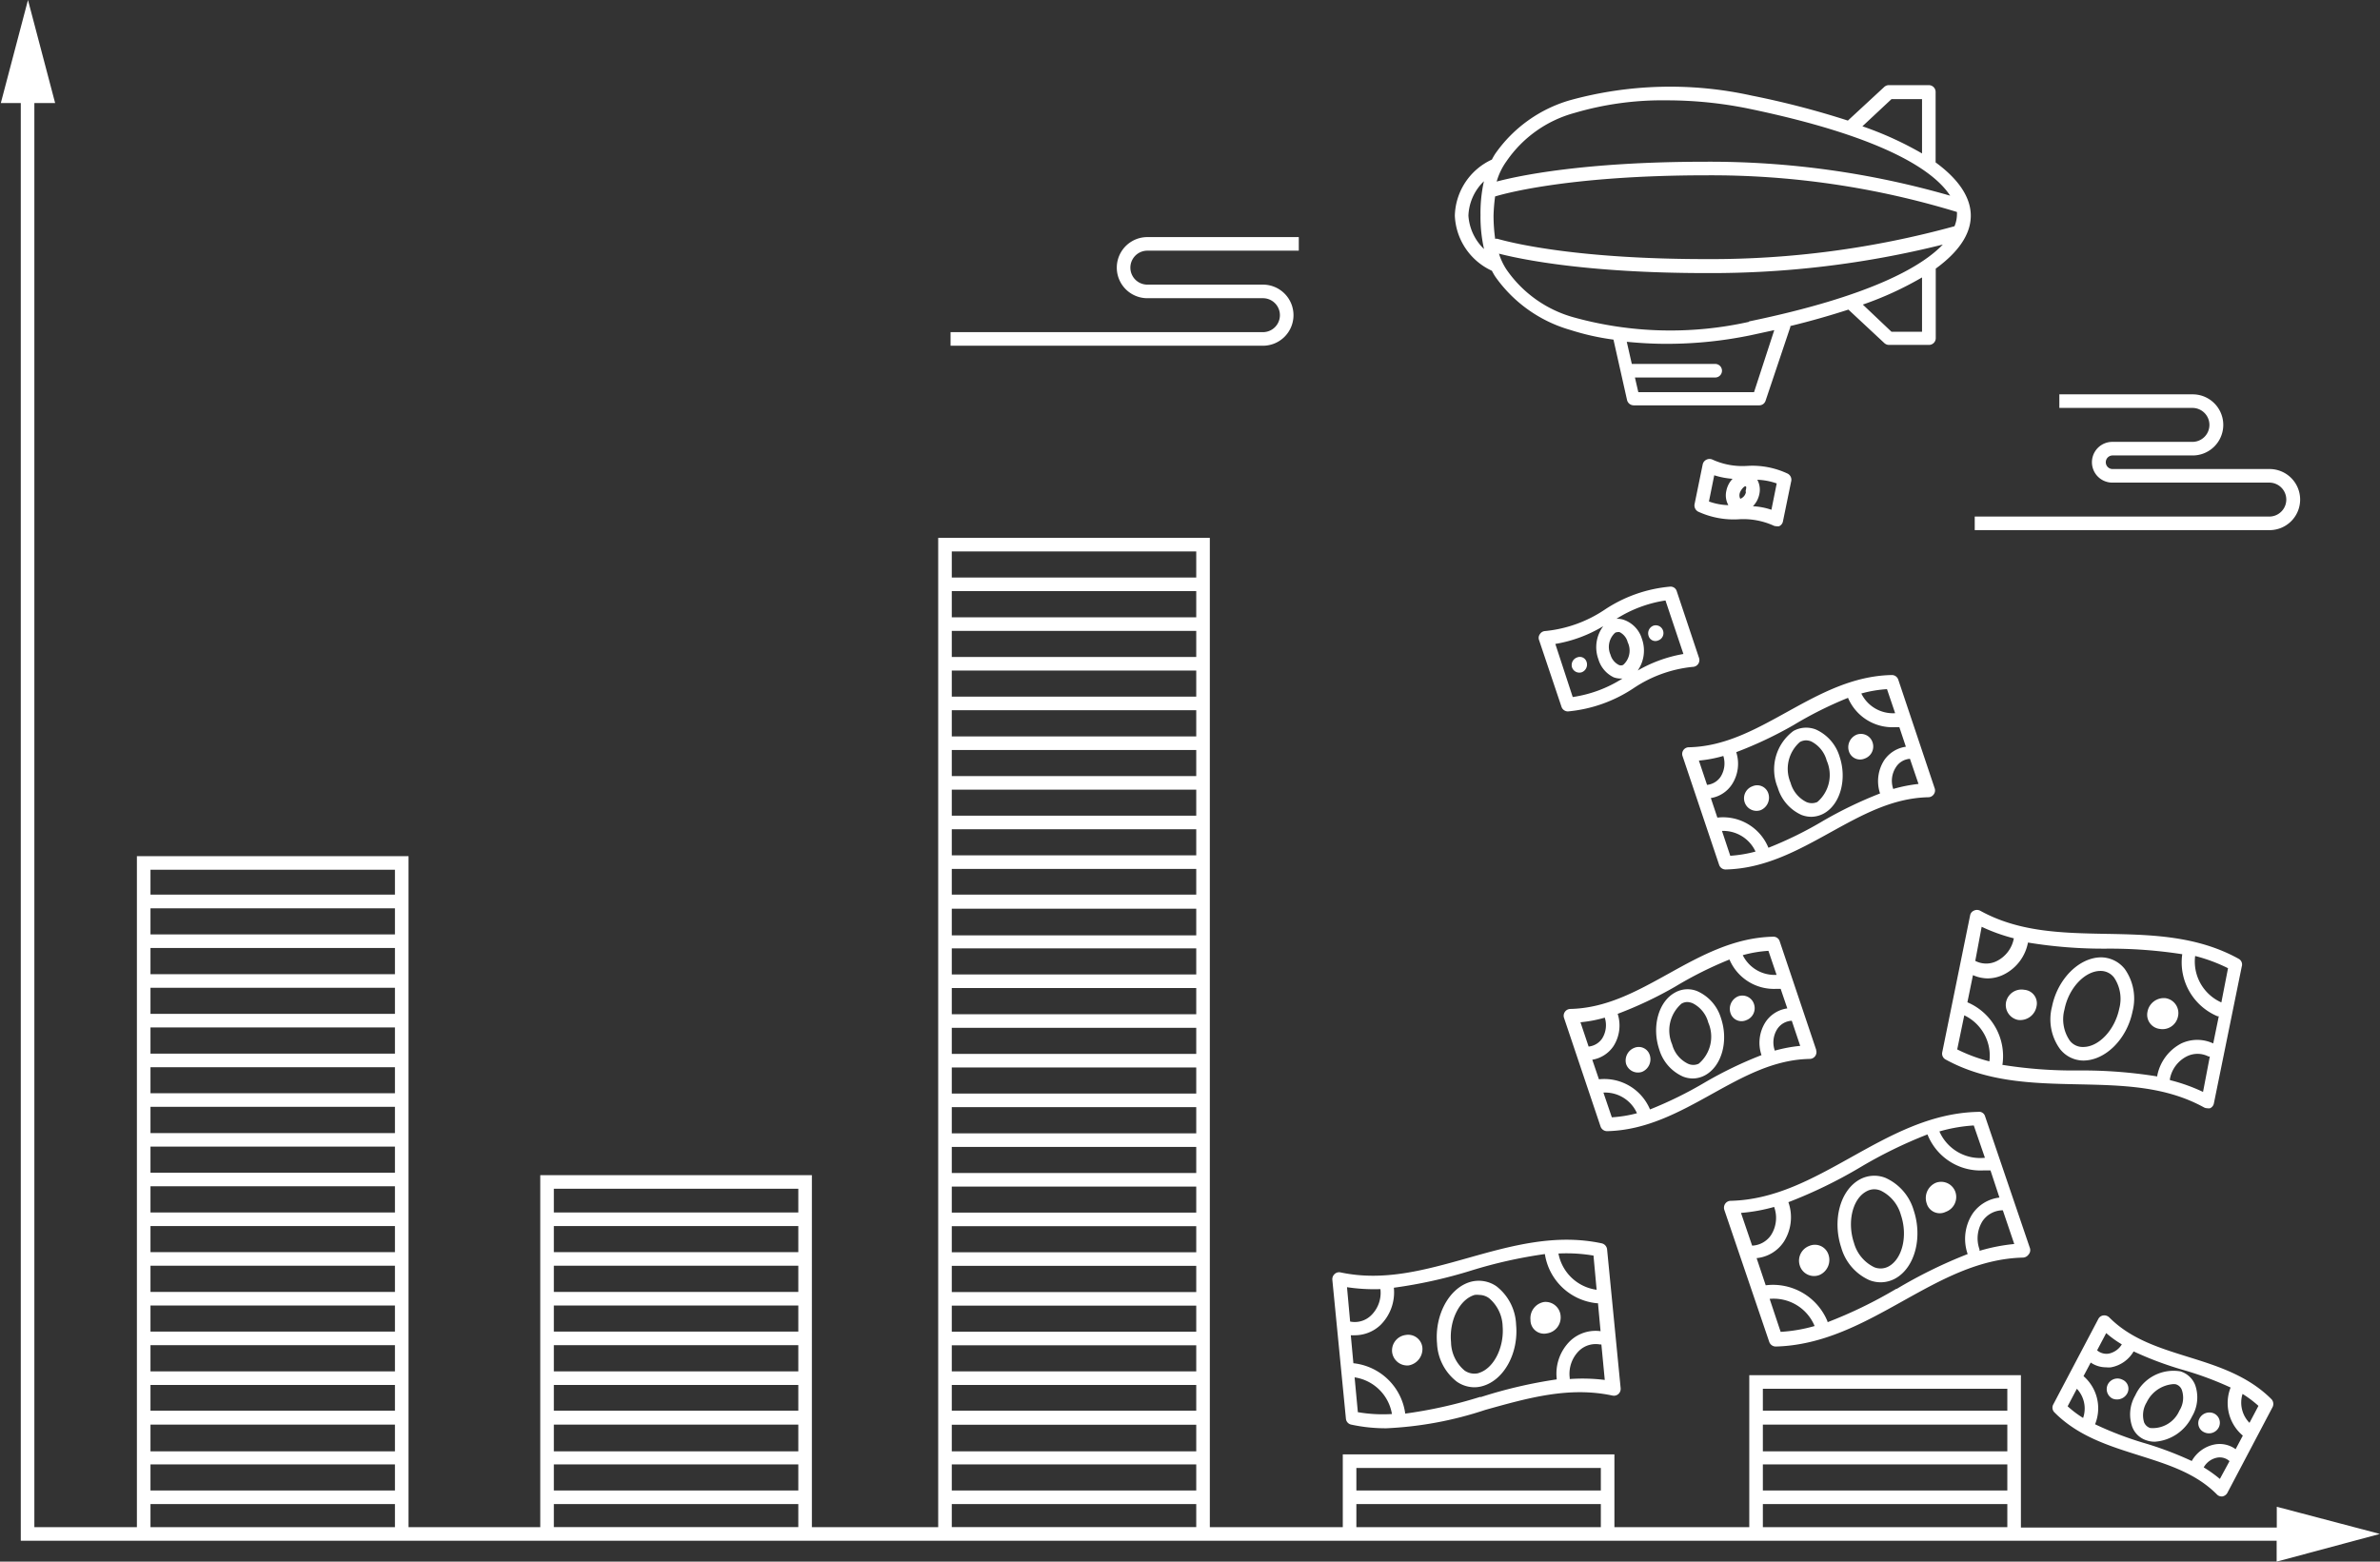 <?xml version="1.0" encoding="UTF-8" standalone="no"?> <svg xmlns:dc="http://purl.org/dc/elements/1.1/" xmlns:cc="http://creativecommons.org/ns#" xmlns:rdf="http://www.w3.org/1999/02/22-rdf-syntax-ns#" xmlns:svg="http://www.w3.org/2000/svg" xmlns="http://www.w3.org/2000/svg" xmlns:sodipodi="http://sodipodi.sourceforge.net/DTD/sodipodi-0.dtd" xmlns:inkscape="http://www.inkscape.org/namespaces/inkscape" id="Ebene_1" data-name="Ebene 1" viewBox="0 0 175.24 115" sodipodi:docname="Solactive_2.3 Taking Care.svg" inkscape:version="0.92.3 (2405546, 2018-03-11)"><rect x="0" y="0" width="175.24" height="115" fill="#333333" stroke="none"/><defs id="defs4"><style id="style2">.cls-1{fill:#1f86aa;}</style></defs><title id="title6">Solactive_2.3 Taking Care</title><path class="cls-1" d="M158.84,105.05l-3.31-9.73A.46.46,0,0,0,155,95c-3.5.08-6.46,1.74-9.33,3.34s-5.62,3.13-8.87,3.21a.49.49,0,0,0-.4.21.52.52,0,0,0-.07.45l3.31,9.73a.51.51,0,0,0,.48.34h0c3.5-.09,6.47-1.74,9.34-3.34s5.61-3.13,8.87-3.21a.53.53,0,0,0,.4-.22A.49.49,0,0,0,158.84,105.05Zm-3.32-6.67a3.27,3.27,0,0,1-3.35-1.94A11.65,11.65,0,0,1,154.7,96ZM140,102h0a2.35,2.35,0,0,1-.22,2.06,1.77,1.77,0,0,1-1.4.79h0l-.82-2.41A12.63,12.63,0,0,0,140,102Zm-.33,6.77a3.26,3.26,0,0,1,3.31,2s0,0,0,0a11.47,11.47,0,0,1-2.5.43Zm9.34-.75a33.4,33.4,0,0,1-5.08,2.47.13.13,0,0,0,0-.06,4.34,4.34,0,0,0-4.55-2.66h0l-.67-2a2.72,2.72,0,0,0,2-1.2,3.35,3.35,0,0,0,.34-2.92,34.69,34.69,0,0,0,5.24-2.54,33.53,33.53,0,0,1,5-2.45,4.2,4.2,0,0,0,4.14,2.65l.4,0,.1,0,.66,2a2.79,2.79,0,0,0-2,1.22,3.4,3.4,0,0,0-.34,2.94l0,0A35.07,35.07,0,0,0,149,108.05Zm6.11-2.82a.19.19,0,0,0,0-.08,2.4,2.4,0,0,1,.22-2.07,1.82,1.82,0,0,1,1.4-.8l.1,0,.84,2.48A13.37,13.37,0,0,0,155.13,105.23Z" transform="translate(-9.37 -13.12)" id="path8" style="fill:#ffffff;fill-opacity:1"></path><path class="cls-1" d="M148.2,99.86a2.23,2.23,0,0,0-1.92.13c-1.43.81-2,3-1.34,5a3.74,3.74,0,0,0,2.07,2.4,2.28,2.28,0,0,0,.84.16,2.25,2.25,0,0,0,1.09-.29c1.42-.8,2-3,1.34-5A3.78,3.78,0,0,0,148.2,99.86Zm.25,6.51a1.24,1.24,0,0,1-1.08.07,2.83,2.83,0,0,1-1.49-1.79c-.51-1.52-.12-3.22.89-3.78a1.19,1.19,0,0,1,.6-.17,1.25,1.25,0,0,1,.48.1,2.82,2.82,0,0,1,1.48,1.78C149.85,104.11,149.45,105.8,148.45,106.37Z" transform="translate(-9.37 -13.12)" id="path10" style="fill:#ffffff;fill-opacity:1"></path><path class="cls-1" d="M144,105.51a1.21,1.21,0,0,1-.68,1.51,1.1,1.1,0,0,1-1.43-.7,1.16,1.16,0,0,1,.7-1.45A1.05,1.05,0,0,1,144,105.51Z" transform="translate(-9.37 -13.12)" id="path12" style="fill:#ffffff;fill-opacity:1"></path><path class="cls-1" d="M153.35,100.91a1.16,1.16,0,0,1-.71,1.45,1,1,0,0,1-1.41-.63,1.22,1.22,0,0,1,.68-1.51A1.11,1.11,0,0,1,153.35,100.91Z" transform="translate(-9.37 -13.12)" id="path14" style="fill:#ffffff;fill-opacity:1"></path><path class="cls-1" d="M127.7,105.12a.51.51,0,0,0-.4-.44c-3.42-.73-6.69.19-9.85,1.08s-6.2,1.74-9.38,1.06a.48.48,0,0,0-.43.12.51.51,0,0,0-.17.42l1,10.23a.49.49,0,0,0,.39.44,12.06,12.06,0,0,0,2.59.27,26.83,26.83,0,0,0,7.27-1.35c3.18-.89,6.18-1.74,9.37-1.06a.5.5,0,0,0,.44-.11.52.52,0,0,0,.17-.42Zm-1,.47.23,2.51a3.31,3.31,0,0,1-2.81-2.67A11.86,11.86,0,0,1,126.74,105.59Zm-15.69,2.46h0a2.31,2.31,0,0,1-.69,1.94,1.72,1.72,0,0,1-1.54.45h0l-.23-2.53A13.36,13.36,0,0,0,111.05,108.05Zm-1.66,9.07-.24-2.57a3.28,3.28,0,0,1,2.75,2.7,0,0,0,0,1,0,0A10.75,10.75,0,0,1,109.39,117.12Zm9-1.13a33.26,33.26,0,0,1-5.52,1.23s0,0,0-.06a4.31,4.31,0,0,0-3.81-3.65h0l-.19-2.06a2.85,2.85,0,0,0,.29,0,2.75,2.75,0,0,0,1.88-.74,3.38,3.38,0,0,0,1-2.76,35.09,35.09,0,0,0,5.68-1.26,34.43,34.43,0,0,1,5.44-1.22,4.29,4.29,0,0,0,3.81,3.62h.1l.19,2.06a2.72,2.72,0,0,0-2.23.71,3.37,3.37,0,0,0-1,2.78.14.14,0,0,0,0,.06A34.48,34.48,0,0,0,118.41,116Zm6.6-1.32s0,0,0-.08a2.38,2.38,0,0,1,.69-2,1.77,1.77,0,0,1,1.55-.46h.09l.25,2.61A13.33,13.33,0,0,0,125,114.67Z" transform="translate(-9.37 -13.12)" id="path16" style="fill:#ffffff;fill-opacity:1"></path><path class="cls-1" d="M121,110.66a3.75,3.75,0,0,0-1.45-2.82,2.29,2.29,0,0,0-1.91-.32c-1.57.45-2.65,2.44-2.46,4.54a3.77,3.77,0,0,0,1.46,2.81,2.28,2.28,0,0,0,1.28.41,2.16,2.16,0,0,0,.62-.09c1.58-.45,2.66-2.44,2.46-4.53Zm-2.73,3.57a1.26,1.26,0,0,1-1.06-.18,2.79,2.79,0,0,1-1-2.09c-.15-1.6.63-3.16,1.74-3.48a1.41,1.41,0,0,1,.35,0,1.24,1.24,0,0,1,.71.24,2.82,2.82,0,0,1,1,2.08h0C120.13,112.35,119.35,113.91,118.24,114.23Z" transform="translate(-9.37 -13.12)" id="path18" style="fill:#ffffff;fill-opacity:1"></path><path class="cls-1" d="M114.1,112.35a1.23,1.23,0,0,1-1,1.32,1.12,1.12,0,0,1-1.23-1,1.15,1.15,0,0,1,1-1.24A1.05,1.05,0,0,1,114.1,112.35Z" transform="translate(-9.37 -13.12)" id="path20" style="fill:#ffffff;fill-opacity:1"></path><path class="cls-1" d="M124.28,110.06a1.18,1.18,0,0,1-1,1.25,1,1,0,0,1-1.22-1,1.21,1.21,0,0,1,1-1.31A1.11,1.11,0,0,1,124.28,110.06Z" transform="translate(-9.37 -13.12)" id="path22" style="fill:#ffffff;fill-opacity:1"></path><path class="cls-1" d="M143.1,90.44l-2.69-8a.48.48,0,0,0-.48-.34c-2.89.06-5.34,1.41-7.7,2.72s-4.59,2.54-7.24,2.6a.5.5,0,0,0-.46.66l2.69,8a.51.51,0,0,0,.47.34h0c2.89-.06,5.34-1.41,7.7-2.72s4.59-2.55,7.23-2.6a.5.5,0,0,0,.47-.66Zm-2.92-5.53a2.61,2.61,0,0,1-2.49-1.45,9.11,9.11,0,0,1,1.89-.32Zm-12.65,3.15a1.84,1.84,0,0,1-.19,1.53,1.37,1.37,0,0,1-1,.6l-.6-1.79A9.48,9.48,0,0,0,127.53,88.06Zm-.1,5.52a2.56,2.56,0,0,1,2.47,1.52,9.4,9.4,0,0,1-1.85.3Zm7.49-.76a29.14,29.14,0,0,1-4.06,2,3.65,3.65,0,0,0-3.76-2.22l-.49-1.44a2.34,2.34,0,0,0,1.56-1,2.82,2.82,0,0,0,.31-2.38,29,29,0,0,0,4.23-2,28,28,0,0,1,4-2,3.56,3.56,0,0,0,3.45,2.16l.32,0h0l.49,1.44a2.3,2.3,0,0,0-1.6,1,2.82,2.82,0,0,0-.3,2.44A29.34,29.34,0,0,0,134.92,92.82Zm5.13-2.33a1.83,1.83,0,0,1,.18-1.59,1.35,1.35,0,0,1,1.07-.61h0l.62,1.85A10.69,10.69,0,0,0,140.05,90.49Z" transform="translate(-9.37 -13.12)" id="path24" style="fill:#ffffff;fill-opacity:1"></path><path class="cls-1" d="M134.34,86.11a1.88,1.88,0,0,0-1.65.11c-1.21.67-1.71,2.51-1.15,4.18a3.16,3.16,0,0,0,1.75,2,2,2,0,0,0,.72.14,1.93,1.93,0,0,0,.93-.25c1.21-.68,1.71-2.51,1.15-4.18A3.16,3.16,0,0,0,134.34,86.11Zm.11,5.34a.93.93,0,0,1-.8,0,2.19,2.19,0,0,1-1.16-1.42,2.61,2.61,0,0,1,.69-3,.88.88,0,0,1,.44-.12A1.27,1.27,0,0,1,134,87a2.21,2.21,0,0,1,1.15,1.42A2.61,2.61,0,0,1,134.45,91.45Z" transform="translate(-9.37 -13.12)" id="path26" style="fill:#ffffff;fill-opacity:1"></path><path class="cls-1" d="M130.84,90.81a1,1,0,0,1-.56,1.24.92.92,0,0,1-1.18-.58,1,1,0,0,1,.59-1.18A.85.85,0,0,1,130.84,90.81Z" transform="translate(-9.37 -13.12)" id="path28" style="fill:#ffffff;fill-opacity:1"></path><path class="cls-1" d="M138.52,87.07a.94.94,0,0,1-.58,1.18.85.85,0,0,1-1.15-.52,1,1,0,0,1,.56-1.24A.9.9,0,0,1,138.52,87.07Z" transform="translate(-9.37 -13.12)" id="path30" style="fill:#ffffff;fill-opacity:1"></path><path class="cls-1" d="M151.82,71.17l-2.68-8a.5.5,0,0,0-.49-.34c-2.89.06-5.33,1.41-7.7,2.72s-4.59,2.54-7.23,2.6a.49.49,0,0,0-.46.66l2.69,8a.5.5,0,0,0,.47.34h0c2.89-.06,5.33-1.41,7.7-2.72s4.59-2.54,7.23-2.6a.49.49,0,0,0,.4-.21A.48.48,0,0,0,151.82,71.17Zm-2.91-5.53a2.59,2.59,0,0,1-2.49-1.45,9.11,9.11,0,0,1,1.89-.32Zm-12.65,3.15a1.84,1.84,0,0,1-.2,1.53,1.37,1.37,0,0,1-1,.6l-.6-1.79A9.48,9.48,0,0,0,136.26,68.79Zm-.1,5.52a2.62,2.62,0,0,1,2.47,1.52,9.51,9.51,0,0,1-1.86.31Zm7.48-.76a28.09,28.09,0,0,1-4.06,2,3.61,3.61,0,0,0-3.76-2.22l-.48-1.44a2.29,2.29,0,0,0,1.55-1,2.79,2.79,0,0,0,.32-2.38,29.47,29.47,0,0,0,4.23-2,28,28,0,0,1,4-2,3.55,3.55,0,0,0,3.45,2.16h.33l.48,1.44a2.32,2.32,0,0,0-1.6,1,2.85,2.85,0,0,0-.3,2.44A30.42,30.42,0,0,0,143.64,73.55Zm5.13-2.33a1.83,1.83,0,0,1,.19-1.59A1.33,1.33,0,0,1,150,69h0l.63,1.85A11,11,0,0,0,148.77,71.22Z" transform="translate(-9.37 -13.12)" id="path32" style="fill:#ffffff;fill-opacity:1"></path><path class="cls-1" d="M143.07,66.84a1.94,1.94,0,0,0-1.65.11,3.52,3.52,0,0,0-1.15,4.18,3.18,3.18,0,0,0,1.74,2,2,2,0,0,0,.72.14,2,2,0,0,0,.94-.25c1.2-.67,1.71-2.51,1.15-4.18A3.19,3.19,0,0,0,143.07,66.84Zm.11,5.34a1,1,0,0,1-.81,0,2.25,2.25,0,0,1-1.16-1.42,2.62,2.62,0,0,1,.69-3,1,1,0,0,1,.45-.12,1.15,1.15,0,0,1,.36.07,2.22,2.22,0,0,1,1.16,1.42A2.62,2.62,0,0,1,143.18,72.18Z" transform="translate(-9.37 -13.12)" id="path34" style="fill:#ffffff;fill-opacity:1"></path><path class="cls-1" d="M139.57,71.54a1,1,0,0,1-.56,1.24.92.92,0,0,1-1.18-.58.94.94,0,0,1,.58-1.18A.86.86,0,0,1,139.57,71.54Z" transform="translate(-9.37 -13.12)" id="path36" style="fill:#ffffff;fill-opacity:1"></path><path class="cls-1" d="M147.25,67.8a.94.94,0,0,1-.58,1.18.86.86,0,0,1-1.16-.52,1,1,0,0,1,.57-1.24A.9.9,0,0,1,147.25,67.8Z" transform="translate(-9.37 -13.12)" id="path38" style="fill:#ffffff;fill-opacity:1"></path><path class="cls-1" d="M126.19,61.86a.61.61,0,0,1-.34.76.57.57,0,0,1-.73-.35.59.59,0,0,1,.36-.73A.52.52,0,0,1,126.19,61.86Z" transform="translate(-9.37 -13.12)" id="path40" style="fill:#ffffff;fill-opacity:1"></path><path class="cls-1" d="M131.82,59.56a.57.57,0,0,1-.35.72.52.52,0,0,1-.71-.32.6.6,0,0,1,.34-.76A.56.56,0,0,1,131.82,59.56Z" transform="translate(-9.37 -13.12)" id="path42" style="fill:#ffffff;fill-opacity:1"></path><path class="cls-1" d="M174.19,83.72c-3.07-1.7-6.47-1.77-9.75-1.83s-6.43-.13-9.28-1.71a.51.51,0,0,0-.45,0,.47.47,0,0,0-.28.35l-2.05,10.07a.49.49,0,0,0,.24.54c3.07,1.69,6.47,1.76,9.75,1.83s6.43.13,9.28,1.7a.5.5,0,0,0,.24.06.52.52,0,0,0,.21,0,.49.49,0,0,0,.28-.36l2.05-10.07A.48.48,0,0,0,174.19,83.72Zm-18.91-2.35a13.18,13.18,0,0,0,2.37.85h0a2.34,2.34,0,0,1-1.23,1.66,1.74,1.74,0,0,1-1.61,0h0ZM154,87.89a3.29,3.29,0,0,1,1.85,3.39v0a11.7,11.7,0,0,1-2.37-.88Zm2.81,3.64s0,0,0,0a4.31,4.31,0,0,0-2.58-4.6h0l.41-2a2.73,2.73,0,0,0,1.07.24,2.7,2.7,0,0,0,1.21-.29,3.31,3.31,0,0,0,1.77-2.35,34.27,34.27,0,0,0,5.8.45,34.64,34.64,0,0,1,5.56.41,4.3,4.3,0,0,0,2.6,4.57l.09,0-.41,2a2.76,2.76,0,0,0-2.35,0,3.4,3.4,0,0,0-1.77,2.37v.06a34.72,34.72,0,0,0-5.75-.44A33.21,33.21,0,0,1,156.76,91.53Zm14.77,2a12.92,12.92,0,0,0-2.44-.87.19.19,0,0,0,0-.08,2.34,2.34,0,0,1,1.23-1.66,1.77,1.77,0,0,1,1.61,0,.38.38,0,0,0,.1,0Zm1.35-6.59A3.29,3.29,0,0,1,171,83.52a12.2,12.2,0,0,1,2.42.9Z" transform="translate(-9.37 -13.12)" id="path44" style="fill:#ffffff;fill-opacity:1"></path><path class="cls-1" d="M165.82,84.48a2.25,2.25,0,0,0-1.73-.86h0c-1.63,0-3.22,1.59-3.63,3.63a3.72,3.72,0,0,0,.58,3.11,2.2,2.2,0,0,0,1.72.86h0c1.63,0,3.22-1.58,3.63-3.62h0A3.78,3.78,0,0,0,165.82,84.48Zm-.41,2.92c-.32,1.56-1.5,2.82-2.65,2.82h0a1.19,1.19,0,0,1-1-.48,2.77,2.77,0,0,1-.38-2.29c.31-1.57,1.5-2.83,2.65-2.83h0a1.24,1.24,0,0,1,1,.49A2.8,2.8,0,0,1,165.41,87.4Z" transform="translate(-9.37 -13.12)" id="path46" style="fill:#ffffff;fill-opacity:1"></path><path class="cls-1" d="M159.32,87.23a1.22,1.22,0,0,1-1.35,1,1.12,1.12,0,0,1-.89-1.33,1.16,1.16,0,0,1,1.34-.89A1,1,0,0,1,159.32,87.23Z" transform="translate(-9.37 -13.12)" id="path48" style="fill:#ffffff;fill-opacity:1"></path><path class="cls-1" d="M169.73,88a1.16,1.16,0,0,1-1.34.89,1.05,1.05,0,0,1-.9-1.26,1.22,1.22,0,0,1,1.35-1A1.11,1.11,0,0,1,169.73,88Z" transform="translate(-9.37 -13.12)" id="path50" style="fill:#ffffff;fill-opacity:1"></path><path class="cls-1" d="M176.63,116.17c-1.74-1.75-4-2.46-6.19-3.14s-4.21-1.33-5.77-2.9a.53.53,0,0,0-.43-.14.48.48,0,0,0-.37.26l-3.32,6.3a.49.49,0,0,0,.09.58c1.73,1.75,4,2.46,6.18,3.15s4.22,1.32,5.78,2.89a.47.47,0,0,0,.35.15H173a.53.53,0,0,0,.37-.26l3.32-6.3A.52.52,0,0,0,176.63,116.17Zm-12.18-4.88a7.61,7.61,0,0,0,1.15.83,1.47,1.47,0,0,1-.95.68,1.06,1.06,0,0,1-.87-.24Zm-2.16,4.1a2.13,2.13,0,0,1,.46,2.15,7.74,7.74,0,0,1-1.14-.86Zm1.33,2.64a3.13,3.13,0,0,0-.84-3.57l.53-1a2,2,0,0,0,1.14.35,1.46,1.46,0,0,0,.36,0,2.44,2.44,0,0,0,1.66-1.17,25,25,0,0,0,3.67,1.37,24.15,24.15,0,0,1,3.47,1.29,3.13,3.13,0,0,0,.9,3.54l-.53,1a2,2,0,0,0-1.54-.35,2.48,2.48,0,0,0-1.69,1.22,25.21,25.21,0,0,0-3.63-1.36A25,25,0,0,1,163.62,118Zm9.2,4a9.6,9.6,0,0,0-1.19-.85,1.45,1.45,0,0,1,1-.72,1.07,1.07,0,0,1,.9.26Zm2.18-4.13a2.13,2.13,0,0,1-.51-2.13,8.14,8.14,0,0,1,1.17.88Z" transform="translate(-9.37 -13.12)" id="path52" style="fill:#ffffff;fill-opacity:1"></path><path class="cls-1" d="M171,115.11a1.7,1.7,0,0,0-1.08-1,3.09,3.09,0,0,0-3.33,1.77,2.76,2.76,0,0,0-.22,2.32,1.66,1.66,0,0,0,1.08,1,1.9,1.9,0,0,0,.58.09,3.3,3.3,0,0,0,2.74-1.86A2.75,2.75,0,0,0,171,115.11ZM169.84,117a2.14,2.14,0,0,1-2.15,1.28.72.72,0,0,1-.45-.42,1.81,1.81,0,0,1,.19-1.47,2.37,2.37,0,0,1,1.84-1.33.94.94,0,0,1,.3,0,.67.67,0,0,1,.45.42A1.77,1.77,0,0,1,169.84,117Z" transform="translate(-9.37 -13.12)" id="path54" style="fill:#ffffff;fill-opacity:1"></path><path class="cls-1" d="M166,115.73a.86.86,0,0,1-1.09.38.78.78,0,0,1-.33-1.06.8.8,0,0,1,1.06-.33A.72.72,0,0,1,166,115.73Z" transform="translate(-9.37 -13.12)" id="path56" style="fill:#ffffff;fill-opacity:1"></path><path class="cls-1" d="M172.73,118.25a.81.81,0,0,1-1.07.34.73.73,0,0,1-.35-1,.83.83,0,0,1,1.08-.38A.76.76,0,0,1,172.73,118.25Z" transform="translate(-9.37 -13.12)" id="path58" style="fill:#ffffff;fill-opacity:1"></path><path class="cls-1" d="M132.83,56.66a.47.47,0,0,0-.48-.34,10.31,10.31,0,0,0-4.83,1.7,9.52,9.52,0,0,1-4.37,1.57.48.48,0,0,0-.39.22.46.46,0,0,0-.07.44l1.65,4.91a.5.5,0,0,0,.48.35h0a10.43,10.43,0,0,0,4.83-1.71A9.49,9.49,0,0,1,134,62.23a.5.5,0,0,0,.47-.66Zm-3.94,5.42a.37.37,0,0,1-.34,0,1.21,1.21,0,0,1-.6-.75,1.41,1.41,0,0,1,.34-1.61.41.41,0,0,1,.18-.05.4.4,0,0,1,.15,0,1.15,1.15,0,0,1,.6.75h0A1.41,1.41,0,0,1,128.89,62.08Zm-5-1.54a10,10,0,0,0,3.53-1.31,2.58,2.58,0,0,0-.36,2.44A2.15,2.15,0,0,0,128.19,63a1.58,1.58,0,0,0,.52.09h.12a9.33,9.33,0,0,1-3.66,1.36Zm6,2.05a2.58,2.58,0,0,0,.37-2.44A2.12,2.12,0,0,0,129,58.79a1.45,1.45,0,0,0-.61-.1A9.33,9.33,0,0,1,132,57.34l1.32,3.94A10.16,10.16,0,0,0,129.8,62.59Z" transform="translate(-9.37 -13.12)" id="path60" style="fill:#ffffff;fill-opacity:1"></path><path class="cls-1" d="M141,48a6.11,6.11,0,0,0-3-.57,5.3,5.3,0,0,1-2.53-.46.51.51,0,0,0-.45,0,.5.5,0,0,0-.28.35l-.6,2.93a.52.52,0,0,0,.25.54,6.23,6.23,0,0,0,3,.57,5.42,5.42,0,0,1,2.53.45.5.5,0,0,0,.24.06.52.52,0,0,0,.21,0,.49.49,0,0,0,.28-.36l.6-2.92A.51.51,0,0,0,141,48Zm-3.07,1.31a.65.65,0,0,1-.42.54s-.1-.15-.05-.38.31-.54.42-.54S137.94,49.1,137.89,49.34Zm-2.34-1.19a5.85,5.85,0,0,0,1.35.26,1.77,1.77,0,0,0-.46.89,1.48,1.48,0,0,0,.15,1.05,4.53,4.53,0,0,1-1.43-.27Zm4.21,2.54a5,5,0,0,0-1.36-.26,1.79,1.79,0,0,0,.47-.89,1.52,1.52,0,0,0-.15-1.06,4.83,4.83,0,0,1,1.43.27Z" transform="translate(-9.37 -13.12)" id="path62" style="fill:#ffffff;fill-opacity:1"></path><path class="cls-1" d="M184.6,126.08l-7.59-2v1.53H158.17V114.39h-20v11.19h-9.93v-5.36h-20v5.36H98.45V52.73h-20v72.85h-9.3V99.66h-20v25.92h-9.7V76.17h-20v49.41H11.9V20.71h1.53l-2-7.59-2,7.59H10.9V126.58H177v1.54Zm-45.43-10.69h18V117h-18Zm0,2.64h18V120h-18Zm0,2.93h18v1.92h-18Zm0,2.92h18v1.7h-18Zm-29.93-2.66h18v1.66h-18Zm0,2.66h18v1.7h-18ZM79.45,53.73h18v1.92h-18Zm0,2.92h18v1.93h-18Zm0,2.93h18V61.5h-18Zm0,2.92h18v1.92h-18Zm0,2.92h18v1.93h-18Zm0,2.93h18v1.92h-18Zm0,2.92h18v1.92h-18Zm0,2.92h18v1.92h-18Zm0,2.92h18V79h-18Zm0,2.93h18V82h-18Zm0,2.92h18v1.92h-18Zm0,2.92h18v1.93h-18Zm0,2.93h18v1.92h-18Zm0,2.92h18v1.92h-18Zm0,2.92h18v1.93h-18Zm0,2.93h18V99.5h-18Zm0,2.92h18v1.92h-18Zm0,2.92h18v1.92h-18Zm0,2.92h18v1.93h-18Zm0,2.93h18v1.92h-18Zm0,2.92h18v1.92h-18Zm0,2.92h18V117h-18Zm0,2.93h18V120h-18Zm0,2.92h18v1.92h-18Zm0,2.92h18v1.7h-18Zm-29.3-23.22h18v1.75h-18Zm0,2.75h18v1.92h-18Zm0,2.92h18v1.93h-18Zm0,2.93h18v1.92h-18Zm0,2.92h18v1.93h-18Zm0,2.93h18V117h-18Zm0,2.92h18V120h-18Zm0,2.93h18v1.92h-18Zm0,2.92h18v1.7h-18ZM20.45,77.17h18V79h-18Zm0,2.84h18v1.92h-18Zm0,2.92h18v1.93h-18Zm0,2.93h18v1.92h-18Zm0,2.92h18v1.93h-18Zm0,2.93h18v1.92h-18Zm0,2.92h18v1.93h-18Zm0,2.93h18v1.92h-18Zm0,2.92h18v1.93h-18Zm0,2.93h18v1.92h-18Zm0,2.92h18v1.93h-18Zm0,2.93h18v1.92h-18Zm0,2.92h18v1.93h-18Zm0,2.93h18V117h-18Zm0,2.92h18V120h-18Zm0,2.93h18v1.92h-18Zm0,2.92h18v1.7h-18Z" transform="translate(-9.37 -13.12)" id="path64" style="fill:#ffffff;fill-opacity:1"></path><path class="cls-1" d="M104.61,36.33a2.25,2.25,0,0,0-2.25-2.25H93.85a1.25,1.25,0,0,1,0-2.5H105v-1H93.85a2.25,2.25,0,0,0,0,4.5h8.51a1.25,1.25,0,0,1,0,2.5h-23v1h23A2.25,2.25,0,0,0,104.61,36.33Z" transform="translate(-9.37 -13.12)" id="path66" style="fill:#ffffff;fill-opacity:1"></path><path class="cls-1" d="M178.73,49.91a2.25,2.25,0,0,0-2.25-2.25H164.92a.49.49,0,0,1,0-1h5.9a2.25,2.25,0,0,0,0-4.5H161v1h9.8a1.25,1.25,0,0,1,0,2.5h-5.9a1.49,1.49,0,0,0,0,3h11.56a1.25,1.25,0,0,1,0,2.5H154.77v1h21.71A2.25,2.25,0,0,0,178.73,49.91Z" transform="translate(-9.37 -13.12)" id="path68" style="fill:#ffffff;fill-opacity:1"></path><path class="cls-1" d="M119.22,33.06a4.49,4.49,0,0,0,.24.42A10.17,10.17,0,0,0,125,37.42a18.24,18.24,0,0,0,3.17.71l1,4.45a.51.51,0,0,0,.49.39h9.24a.49.49,0,0,0,.47-.34l1.82-5.42a.22.22,0,0,0,0-.08c1.61-.39,3-.8,4.28-1.21l2.65,2.47a.51.51,0,0,0,.34.13h2.94a.5.5,0,0,0,.5-.5V32.9C154,31.37,154.48,30,154.48,29s-.5-2.39-2.59-3.92V19.89a.5.5,0,0,0-.5-.5h-2.94a.51.51,0,0,0-.34.13L145.43,22a63.42,63.42,0,0,0-7.08-1.84,27.78,27.78,0,0,0-13.38.34,10.14,10.14,0,0,0-5.51,3.95,4.49,4.49,0,0,0-.24.42A4.68,4.68,0,0,0,116.49,29,4.68,4.68,0,0,0,119.22,33.06ZM138.52,42H130l-.25-1.08h5.91a.5.5,0,0,0,.5-.5.5.5,0,0,0-.5-.5h-6.14l-.37-1.63c.91.09,1.89.15,2.93.15a30.44,30.44,0,0,0,6.23-.64l1.7-.37Zm12.37-4.45h-2.25l-2.11-2a24.6,24.6,0,0,0,4.36-2Zm-12.74-.73a26.62,26.62,0,0,1-12.87-.32,8.89,8.89,0,0,1-5-3.55,4.64,4.64,0,0,1-.54-1.15c1.68.43,6.51,1.43,15.29,1.43a70.31,70.31,0,0,0,17.39-2.1C150.88,32.74,147.14,34.93,138.15,36.79Zm10.49-16.4h2.25v4a25.07,25.07,0,0,0-4.39-2ZM120.29,25a8.89,8.89,0,0,1,5-3.56,22.89,22.89,0,0,1,6.83-.93,30,30,0,0,1,6,.61c10.37,2.15,13.76,4.74,14.84,6.41a63.83,63.83,0,0,0-18-2.5c-9.06,0-13.88,1.06-15.39,1.46A4.8,4.8,0,0,1,120.29,25Zm-.84,2.59c.28-.09,5.08-1.56,15.59-1.56a62,62,0,0,1,18.42,2.7h0a1.62,1.62,0,0,1,0,.21,2.3,2.3,0,0,1-.18.84A67.61,67.61,0,0,1,135,32.2c-9.35,0-14.12-1.14-15.36-1.49a.37.37,0,0,0-.18,0,12.38,12.38,0,0,1-.12-1.73A13.43,13.43,0,0,1,119.45,27.62Zm-.81-1.16a10.7,10.7,0,0,0-.26,2.51,10.78,10.78,0,0,0,.26,2.52A3.75,3.75,0,0,1,117.49,29,3.7,3.7,0,0,1,118.64,26.46Z" transform="translate(-9.37 -13.12)" id="path70" style="fill:#ffffff;fill-opacity:1"></path></svg> 